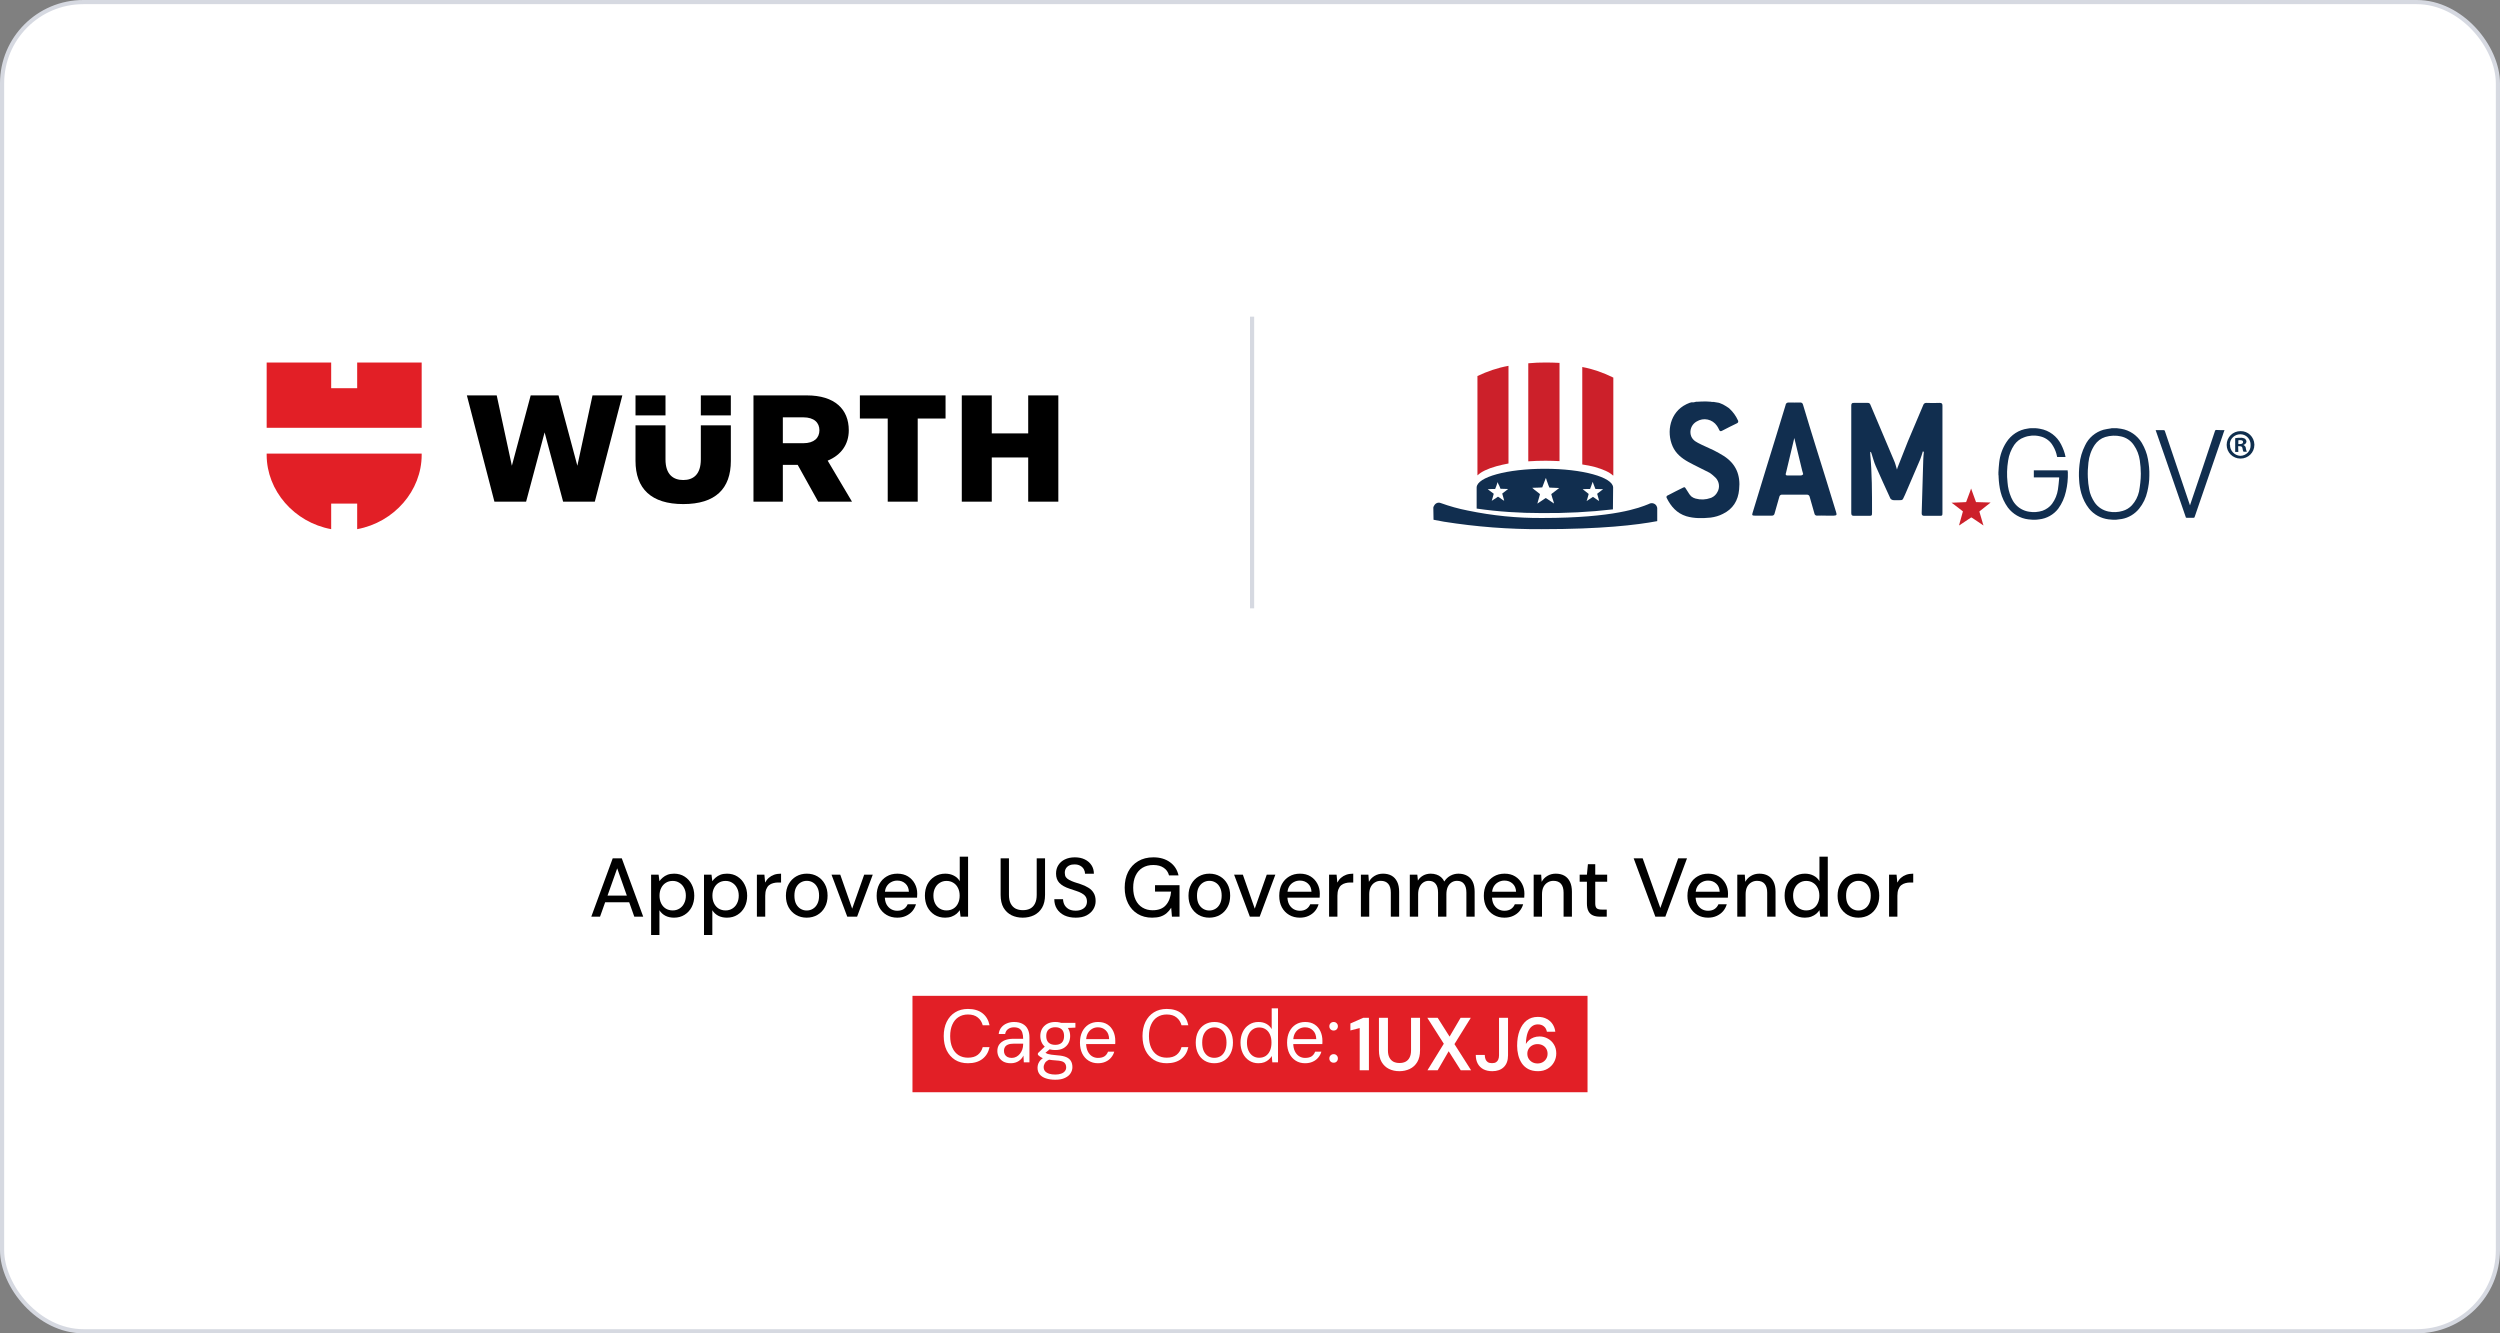 <svg width="1200" height="640" viewBox="0 0 1200 640" fill="none" xmlns="http://www.w3.org/2000/svg">
<rect x="0" y="0" width="1200" height="640" fill="#808080" stroke="none"/>
<rect x="1" y="1" width="1198" height="638" rx="39" fill="white"/>
<rect x="1" y="1" width="1198" height="638" rx="39" stroke="#D6D9E1" stroke-width="2"/>
<g clip-path="url(#clip0_37528_185282)">
<path fill-rule="evenodd" clip-rule="evenodd" d="M718.286 223.788C720.09 223.318 721.989 222.847 724.077 222.471V175.6C718.855 176.541 713.919 178.235 709.172 180.494V228.118H709.267C710.881 226.518 713.919 225.012 718.286 223.788Z" fill="#CC202A"/>
<path fill-rule="evenodd" clip-rule="evenodd" d="M774.3 233.953C774.11 229.059 759.585 225.012 741.546 225.012C723.507 225.012 708.982 228.965 708.792 233.953V244.118C719.14 245.623 729.584 246.282 740.027 246.282C751.42 246.376 762.907 245.812 774.205 244.494L774.3 233.953Z" fill="#112E4F"/>
<path fill-rule="evenodd" clip-rule="evenodd" d="M714.108 234.8H714.203L716.577 234.706H717.621C717.621 234.706 717.716 234.706 717.716 234.612C718.096 233.765 718.381 232.918 718.666 231.976C718.76 231.788 718.855 231.6 718.855 231.412V231.318C718.95 231.6 719.045 231.882 719.14 232.165L719.71 233.294L720.185 234.518C720.185 234.612 720.279 234.612 720.374 234.612C721.514 234.612 722.558 234.706 723.697 234.706H723.887L723.697 234.894L721.229 236.776C721.039 236.965 721.039 236.965 721.134 237.153C721.324 237.906 721.609 238.753 721.799 239.506L721.988 240.259V240.353L721.324 239.976L719.995 239.035C719.71 238.847 719.425 238.659 719.14 238.471C719.045 238.376 718.95 238.376 718.95 238.471L716.102 240.353L716.007 240.447C716.102 240.259 716.102 240.071 716.197 239.882L716.672 238.188C716.767 237.812 716.862 237.435 716.957 237.153C716.957 237.059 716.957 237.059 716.957 236.965L715.058 235.553L714.108 234.8Z" fill="white"/>
<path fill-rule="evenodd" clip-rule="evenodd" d="M735.47 234.141H735.66L738.793 234.047L740.217 233.953C740.312 233.953 740.312 233.953 740.312 233.859C740.787 232.729 741.166 231.506 741.641 230.376L741.926 229.624L742.021 229.435C742.211 229.812 742.306 230.188 742.401 230.565C742.59 231.129 742.78 231.694 742.97 232.165C743.16 232.635 743.35 233.294 743.635 233.859C743.635 233.953 743.73 234.047 743.825 234.047L748.287 234.235H748.477L748.192 234.424L744.869 236.965C744.584 237.153 744.584 237.153 744.679 237.435C744.964 238.471 745.249 239.506 745.629 240.541C745.723 240.918 745.818 241.2 745.913 241.576V241.671L745.059 241.106L743.255 239.882L742.116 239.129C742.021 239.035 741.926 239.035 741.831 239.129L738.033 241.671L737.938 241.765C738.033 241.482 738.128 241.2 738.128 241.012L738.793 238.659L739.173 237.247C739.173 237.153 739.173 237.059 739.078 237.059L736.419 234.988L735.47 234.141Z" fill="white"/>
<path fill-rule="evenodd" clip-rule="evenodd" d="M759.679 234.8H759.774L762.148 234.706H763.192C763.192 234.706 763.287 234.706 763.287 234.612C763.572 233.765 763.952 232.918 764.237 231.976C764.331 231.788 764.426 231.6 764.426 231.412L764.521 231.318C764.616 231.6 764.711 231.882 764.806 232.165C764.901 232.447 765.091 232.918 765.281 233.388C765.471 233.859 765.566 234.235 765.756 234.612C765.756 234.706 765.851 234.706 765.945 234.706C767.085 234.706 768.129 234.8 769.268 234.8H769.458L769.268 234.988L766.8 236.871C766.61 237.059 766.61 237.059 766.705 237.247C766.895 238 767.18 238.847 767.37 239.6L767.559 240.353V240.447L766.895 240.071L765.566 239.129L764.711 238.565C764.616 238.471 764.521 238.471 764.521 238.565L761.673 240.447L761.578 240.541C761.578 240.353 761.673 240.165 761.768 239.976C761.958 239.412 762.053 238.847 762.243 238.282C762.338 237.906 762.433 237.529 762.528 237.247C762.528 237.153 762.528 237.153 762.528 237.059L760.629 235.553L759.679 234.8Z" fill="white"/>
<path fill-rule="evenodd" clip-rule="evenodd" d="M741.926 221.153C744.204 221.153 746.388 221.247 748.572 221.341V174.188C746.483 174.094 744.394 174 742.211 174C739.172 174 736.324 174.094 733.571 174.376V221.435C736.229 221.247 739.078 221.153 741.926 221.153Z" fill="#CC202A"/>
<path fill-rule="evenodd" clip-rule="evenodd" d="M765.566 224.165C769.553 225.294 772.496 226.612 774.205 228.212H774.395V181.247C769.648 178.894 764.616 177.106 759.49 176.165V222.941C761.673 223.224 763.667 223.694 765.566 224.165Z" fill="#CC202A"/>
<path fill-rule="evenodd" clip-rule="evenodd" d="M688 243.929L688.095 249.482C689.614 249.765 691.323 250.047 693.127 250.424C708.602 252.871 724.267 254.094 740.027 254C768.604 254 785.503 252.024 795.472 250.141V243.929C795.472 243.647 795.377 243.459 795.282 243.176C794.807 241.859 793.288 241.2 791.959 241.671L791.105 242.047C787.117 243.647 774.965 248.635 740.312 248.635C728.254 248.729 716.292 247.506 704.52 245.059C700.152 244.212 695.785 242.988 691.608 241.482C690.279 240.918 688.854 241.576 688.285 242.894C688.095 243.176 688 243.365 688 243.647V243.929Z" fill="#112E4F"/>
<path d="M922.976 216.635C922.596 217.859 922.216 219.177 921.742 220.4C919.558 225.482 917.374 230.565 915.191 235.647C914.716 236.871 914.146 238 913.577 239.224C913.387 239.788 912.912 240.071 912.343 240.071C911.108 240.071 909.874 240.165 908.64 240.071C908.165 239.977 907.691 239.694 907.406 239.318C905.032 234.141 902.659 228.965 900.38 223.788C899.526 221.906 899.051 219.835 898.386 217.859C898.292 217.577 898.197 217.2 898.007 216.918H897.722C897.722 217.294 897.722 217.671 897.722 218.047C898.576 227.271 898.576 236.588 898.576 245.812C898.576 247.6 898.576 247.6 896.678 247.6C894.399 247.6 892.12 247.6 889.937 247.6C888.987 247.6 888.608 247.318 888.608 246.282C888.608 229.059 888.608 211.835 888.608 194.706C888.608 193.765 888.892 193.294 889.937 193.388C892.12 193.388 894.209 193.388 896.393 193.388C897.057 193.294 897.627 193.671 897.817 194.33C901.614 203.271 905.412 212.306 909.21 221.247C909.779 222.471 910.064 223.882 910.539 225.388C910.634 224.918 910.729 224.73 910.824 224.447C912.532 220.306 914.052 216.071 915.76 211.93C918.229 206.094 920.697 200.259 923.166 194.424C923.356 193.765 923.925 193.388 924.59 193.388C926.773 193.482 928.862 193.482 931.046 193.388C932.09 193.388 932.375 193.765 932.375 194.706C932.375 211.835 932.375 229.059 932.375 246.188C932.375 247.506 932.28 247.6 930.951 247.6C928.577 247.6 926.109 247.6 923.735 247.6C922.786 247.6 922.406 247.318 922.406 246.377C922.691 237.812 922.881 229.247 923.166 220.682C923.166 219.459 923.356 218.141 923.451 216.918L922.976 216.635Z" fill="#112E4F"/>
<path d="M881.297 245.718C878.164 235.365 874.936 225.106 871.708 214.753C869.62 207.882 867.436 201.106 865.442 194.235C865.347 193.576 864.683 193.106 864.018 193.2C862.214 193.2 860.506 193.294 858.702 193.2C857.942 193.106 857.183 193.576 857.088 194.329C857.088 194.329 857.088 194.329 857.088 194.424C854.05 204.494 850.917 214.565 847.784 224.729C845.6 231.882 843.416 239.035 841.233 246.188C840.853 247.318 841.138 247.506 842.277 247.506C845.03 247.506 847.689 247.506 850.442 247.506C851.107 247.6 851.676 247.129 851.771 246.565C852.531 243.929 853.29 241.2 854.05 238.565C854.145 237.812 854.809 237.341 855.474 237.435C855.474 237.435 855.474 237.435 855.569 237.435C859.461 237.435 863.259 237.435 867.151 237.435C867.911 237.341 868.575 237.812 868.67 238.565C869.43 241.2 870.189 243.929 870.949 246.565C871.044 247.224 871.708 247.6 872.373 247.506C873.702 247.412 875.126 247.506 876.455 247.506C877.785 247.506 878.924 247.506 880.253 247.506C881.582 247.412 881.772 247.224 881.297 245.718ZM864.873 228.118C864.683 228.212 864.493 228.212 864.303 228.212C862.309 228.212 860.316 228.212 858.227 228.212C858.132 228.212 857.942 228.212 857.847 228.212C856.708 228.212 857.278 226.988 857.278 226.988L861.265 210.235C861.265 210.235 864.018 221.812 865.063 225.953C865.158 226.235 865.253 226.612 865.347 226.894C865.347 226.988 865.442 227.176 865.442 227.271C865.537 227.459 865.537 227.647 865.442 227.741C865.347 227.835 865.253 227.929 865.063 228.024L864.873 228.118Z" fill="#112E4F"/>
<path d="M827.466 218.894C825.852 217.859 824.238 217.012 822.624 216.165C820.156 214.941 817.498 213.906 815.029 212.588C813.131 211.647 811.611 210.235 811.422 207.882C811.232 205.624 812.371 203.459 814.365 202.329C817.688 200.259 821.96 201.2 824.144 204.4C824.523 204.965 824.903 205.624 825.188 206.282C825.473 207.035 825.947 207.129 826.612 206.753C828.985 205.529 831.359 204.306 833.732 203.176C834.207 202.988 834.492 202.518 834.302 201.953C834.302 201.859 834.207 201.765 834.207 201.765C833.258 199.694 831.929 197.812 830.315 196.306C830.03 196.024 829.745 195.741 829.365 195.553C829.08 195.365 828.796 195.176 828.511 194.988C827.561 194.329 826.517 193.859 825.473 193.482C825.378 193.482 825.283 193.388 825.188 193.388L824.808 193.294H824.713L824.333 193.2H824.144L823.764 193.106H823.574L823.194 193.012H823.004L822.719 192.918H822.435H822.15H821.865H821.675L821.105 192.824C819.681 192.729 818.162 192.635 816.738 192.729C816.169 192.729 815.599 192.824 815.029 192.824H814.744H814.46H814.175C813.795 192.918 813.415 193.012 813.036 193.106H812.941H812.751H812.656H812.466H812.371H812.181H812.086H811.896L810.947 193.388C810.472 193.576 810.092 193.765 809.618 193.953L809.428 194.047C801.643 197.812 799.744 207.224 802.877 214.282C804.396 217.671 807.149 219.929 810.377 221.718C813.605 223.506 817.118 225.106 820.536 226.894C821.39 227.459 822.15 228.024 822.909 228.776C824.903 230.376 825.663 233.106 824.713 235.459C824.618 235.741 824.523 235.929 824.333 236.212C823.764 237.341 822.814 238.282 821.58 238.847L821.105 239.035C818.732 239.882 816.264 239.976 813.89 239.318C813.225 239.129 812.561 238.847 812.086 238.471C811.801 238.282 811.517 238 811.327 237.718C811.042 237.435 810.757 237.059 810.567 236.682C810.092 236.024 809.713 235.365 809.238 234.612C808.763 233.859 808.668 233.671 807.909 234.047C805.44 235.271 802.972 236.494 800.504 237.812C800.029 237.906 799.839 238.376 799.934 238.847C799.934 238.941 800.029 239.035 800.029 239.035C802.023 243.082 804.871 246.376 809.428 247.788C813.225 248.918 817.213 248.824 821.105 248.447C823.194 248.165 825.188 247.6 826.992 246.659C831.834 244.306 834.302 240.259 834.777 234.988C835.536 228.024 833.258 222.659 827.466 218.894Z" fill="#112E4F"/>
<path fill-rule="evenodd" clip-rule="evenodd" d="M936.742 241.294H937.027L941.584 241.106L943.578 241.012C943.673 241.012 943.768 240.918 943.768 240.918L945.667 235.835C945.761 235.459 945.951 235.082 946.046 234.706C946.046 234.612 946.141 234.518 946.141 234.518C946.331 235.082 946.521 235.553 946.711 236.118C946.996 236.871 947.28 237.718 947.565 238.471L948.42 240.823C948.42 241.012 948.61 241.106 948.705 241.012L955.16 241.2H955.54L955.16 241.482L950.414 245.247C950.034 245.529 950.034 245.529 950.224 246C950.698 247.506 951.078 249.012 951.553 250.518C951.648 250.988 951.838 251.553 952.027 252.023C952.027 252.118 952.027 252.118 952.027 252.212L950.793 251.365L948.135 249.576C947.565 249.2 946.996 248.823 946.426 248.447C946.331 248.353 946.141 248.353 946.046 248.447L940.54 252.118L940.35 252.212C940.445 251.835 940.54 251.459 940.635 251.082L941.584 247.694C941.774 247.035 941.964 246.376 942.154 245.623C942.249 245.529 942.154 245.435 942.059 245.341C940.825 244.4 939.495 243.365 938.261 242.423L936.742 241.294Z" fill="#CC202A"/>
<path d="M976.997 205.529C977.756 205.623 978.421 205.623 979.18 205.812C983.642 206.565 987.345 209.388 989.339 213.341C990.288 215.223 991.048 217.2 991.427 219.176C991.427 219.27 991.427 219.27 991.427 219.365H987.44C987.345 218.894 987.155 218.329 987.06 217.765C986.586 216.07 985.826 214.565 984.877 213.153C983.453 211.176 981.364 209.859 978.99 209.388C976.522 208.823 973.864 209.012 971.49 209.953C969.591 210.612 967.977 211.929 966.838 213.529C965.319 215.788 964.275 218.423 963.895 221.153C963.325 224.635 963.23 228.118 963.61 231.506C963.8 234.047 964.37 236.494 965.414 238.847C966.363 241.106 967.977 243.082 970.161 244.306C971.3 244.965 972.629 245.435 973.959 245.623C976.142 246 978.326 245.812 980.414 245.153C982.218 244.494 983.832 243.365 984.972 241.859C986.491 239.788 987.44 237.435 987.82 234.894C988.105 233.2 988.2 231.506 988.389 229.718C988.389 229.529 988.389 229.341 988.389 229.153H976.237V225.765H992.472C992.472 226.047 992.472 226.329 992.567 226.612C992.662 229.812 992.377 232.918 991.617 236.023C990.953 238.941 989.719 241.765 987.915 244.212C985.731 247.035 982.408 248.918 978.8 249.294C978.136 249.388 977.376 249.482 976.712 249.482H975.762C975.003 249.388 974.338 249.388 973.579 249.294C969.686 248.823 966.174 246.753 963.8 243.647C962.186 241.388 960.952 238.847 960.287 236.118C959.718 233.765 959.433 231.412 959.338 229.059C959.338 228.588 959.338 228.212 959.243 227.835V227.176C959.243 226.988 959.243 226.894 959.243 226.706C959.338 225.106 959.433 223.506 959.623 221.906C960.002 218.518 961.142 215.223 963.041 212.306C965.319 208.729 969.022 206.282 973.294 205.718C973.864 205.623 974.338 205.529 974.908 205.529H976.997Z" fill="#112E4F"/>
<path d="M1014.31 249.482C1013.55 249.388 1012.88 249.388 1012.12 249.294C1008.42 248.823 1005.1 247.035 1002.73 244.118C1001.02 241.953 999.782 239.412 999.023 236.776C998.453 234.706 998.073 232.541 997.978 230.376C997.788 227.929 997.883 225.388 998.168 222.941C998.453 219.741 999.402 216.635 1000.83 213.812C1002.54 210.141 1005.76 207.412 1009.66 206.282C1010.8 206 1012.03 205.812 1013.26 205.623L1013.64 205.529H1016.02C1016.68 205.623 1017.44 205.718 1018.11 205.812C1022.28 206.47 1025.89 209.012 1028.07 212.588C1029.5 215.035 1030.54 217.67 1031.02 220.4C1031.49 223.035 1031.78 225.67 1031.68 228.4C1031.68 230.941 1031.3 233.482 1030.73 235.929C1030.07 238.941 1028.74 241.765 1026.74 244.212C1024.66 246.753 1021.71 248.541 1018.49 249.106C1017.54 249.294 1016.59 249.294 1015.64 249.482H1015.35H1014.31ZM1027.6 227.365C1027.6 225.294 1027.41 223.129 1027.12 221.059C1026.74 218.423 1025.8 215.882 1024.28 213.718C1022.85 211.553 1020.67 210.047 1018.11 209.482C1015.64 208.918 1012.98 209.012 1010.51 209.765C1008.42 210.423 1006.71 211.741 1005.48 213.529C1003.77 216.07 1002.73 219.082 1002.44 222.094C1002.16 224.447 1002.06 226.8 1002.16 229.153C1002.25 231.129 1002.44 233.012 1002.82 234.894C1003.2 237.153 1004.15 239.223 1005.38 241.106C1006.9 243.365 1009.28 244.965 1012.03 245.529C1014.31 246 1016.68 245.906 1018.86 245.247C1020.57 244.776 1022.09 243.835 1023.33 242.518C1025.04 240.635 1026.18 238.376 1026.74 235.929C1027.22 233.2 1027.6 230.282 1027.6 227.365Z" fill="#112E4F"/>
<path d="M1067.76 206.471C1067.38 207.412 1067.09 208.353 1066.81 209.2C1062.35 222.188 1057.89 235.176 1053.42 248.165C1053.42 248.353 1053.14 248.541 1052.95 248.541C1051.81 248.541 1050.76 248.541 1049.63 248.541C1049.34 248.541 1049.15 248.447 1049.15 248.165L1039.66 220.682C1038.04 216.071 1036.43 211.365 1034.81 206.753C1034.81 206.659 1034.72 206.565 1034.72 206.471H1035C1036.24 206.471 1037.38 206.471 1038.61 206.471C1038.8 206.471 1038.99 206.565 1039.09 206.753C1043.07 218.518 1047.06 230.376 1051.05 242.141C1051.05 242.329 1051.14 242.424 1051.24 242.518C1051.24 242.424 1051.33 242.329 1051.33 242.141C1055.32 230.376 1059.31 218.612 1063.2 206.847C1063.3 206.471 1063.49 206.376 1063.87 206.376C1065.2 206.471 1066.43 206.471 1067.76 206.471Z" fill="#112E4F"/>
<path d="M1074.4 213.153H1075.16C1076.02 213.153 1076.68 212.871 1076.68 212.212C1076.68 211.553 1076.21 211.271 1075.26 211.271C1074.97 211.271 1074.69 211.271 1074.4 211.365V213.153ZM1074.4 216.918H1072.89V210.329C1073.74 210.141 1074.5 210.141 1075.35 210.141C1076.11 210.047 1076.87 210.235 1077.63 210.612C1078.01 210.988 1078.3 211.459 1078.3 212.024C1078.2 212.776 1077.63 213.341 1076.87 213.529V213.624C1077.54 213.906 1078.01 214.471 1078.01 215.224C1078.11 215.788 1078.2 216.353 1078.49 216.824H1076.87C1076.59 216.353 1076.49 215.788 1076.4 215.224C1076.3 214.471 1075.92 214.188 1075.07 214.188H1074.31L1074.4 216.918ZM1070.42 213.529C1070.32 216.259 1072.51 218.612 1075.26 218.8C1075.35 218.8 1075.35 218.8 1075.45 218.8C1078.2 218.706 1080.39 216.447 1080.29 213.718V213.624C1080.39 210.894 1078.3 208.541 1075.54 208.447C1072.79 208.353 1070.42 210.424 1070.32 213.153C1070.32 213.247 1070.32 213.341 1070.42 213.529ZM1082.1 213.529C1082.1 217.2 1079.15 220.118 1075.45 220.118C1071.75 220.118 1068.8 217.2 1068.8 213.529C1068.8 209.859 1071.75 206.941 1075.45 206.941C1079.06 206.847 1082 209.765 1082.1 213.341C1082.1 213.341 1082.1 213.435 1082.1 213.529Z" fill="#0F2E4E"/>
</g>
<path d="M906.748 440V419.84H910.348L910.708 423.64C911.161 422.733 911.748 421.973 912.468 421.36C913.188 420.72 914.028 420.227 914.988 419.88C915.974 419.533 917.094 419.36 918.348 419.36V423.6H916.908C916.081 423.6 915.294 423.707 914.548 423.92C913.801 424.107 913.134 424.44 912.548 424.92C911.988 425.4 911.548 426.053 911.228 426.88C910.908 427.707 910.748 428.733 910.748 429.96V440H906.748Z" fill="black"/>
<path d="M892.002 440.48C890.109 440.48 888.402 440.04 886.882 439.16C885.389 438.28 884.202 437.053 883.322 435.48C882.469 433.88 882.042 432.04 882.042 429.96C882.042 427.827 882.482 425.973 883.362 424.4C884.242 422.8 885.442 421.56 886.962 420.68C888.482 419.8 890.189 419.36 892.082 419.36C894.002 419.36 895.709 419.8 897.202 420.68C898.696 421.56 899.869 422.787 900.722 424.36C901.602 425.933 902.042 427.787 902.042 429.92C902.042 432.053 901.602 433.907 900.722 435.48C899.869 437.053 898.682 438.28 897.162 439.16C895.642 440.04 893.922 440.48 892.002 440.48ZM892.002 437.04C893.096 437.04 894.082 436.773 894.962 436.24C895.869 435.707 896.589 434.92 897.122 433.88C897.682 432.813 897.962 431.493 897.962 429.92C897.962 428.347 897.696 427.04 897.162 426C896.629 424.933 895.909 424.133 895.002 423.6C894.122 423.067 893.149 422.8 892.082 422.8C891.016 422.8 890.029 423.067 889.122 423.6C888.216 424.133 887.482 424.933 886.922 426C886.389 427.04 886.122 428.347 886.122 429.92C886.122 431.493 886.389 432.813 886.922 433.88C887.482 434.92 888.202 435.707 889.082 436.24C889.989 436.773 890.962 437.04 892.002 437.04Z" fill="black"/>
<path d="M866.333 440.48C864.413 440.48 862.719 440.027 861.253 439.12C859.786 438.187 858.639 436.933 857.812 435.36C857.012 433.76 856.613 431.947 856.613 429.92C856.613 427.867 857.012 426.053 857.812 424.48C858.639 422.907 859.786 421.667 861.253 420.76C862.746 419.827 864.452 419.36 866.372 419.36C867.946 419.36 869.333 419.68 870.533 420.32C871.733 420.933 872.666 421.813 873.333 422.96V411.2H877.333V440H873.733L873.333 436.88C872.933 437.493 872.413 438.08 871.773 438.64C871.133 439.173 870.359 439.613 869.453 439.96C868.546 440.307 867.506 440.48 866.333 440.48ZM866.973 437C868.226 437 869.333 436.707 870.293 436.12C871.253 435.533 871.986 434.707 872.493 433.64C873.026 432.573 873.293 431.333 873.293 429.92C873.293 428.507 873.026 427.28 872.493 426.24C871.986 425.173 871.253 424.347 870.293 423.76C869.333 423.147 868.226 422.84 866.973 422.84C865.773 422.84 864.693 423.147 863.733 423.76C862.773 424.347 862.026 425.173 861.493 426.24C860.959 427.28 860.693 428.507 860.693 429.92C860.693 431.333 860.959 432.573 861.493 433.64C862.026 434.707 862.773 435.533 863.733 436.12C864.693 436.707 865.773 437 866.973 437Z" fill="black"/>
<path d="M833.896 440V419.84H837.496L837.736 423.28C838.376 422.08 839.283 421.133 840.456 420.44C841.629 419.72 842.976 419.36 844.496 419.36C846.096 419.36 847.469 419.68 848.616 420.32C849.763 420.96 850.656 421.933 851.296 423.24C851.936 424.52 852.256 426.133 852.256 428.08V440H848.256V428.48C848.256 426.613 847.843 425.2 847.016 424.24C846.189 423.28 844.989 422.8 843.416 422.8C842.376 422.8 841.443 423.053 840.616 423.56C839.789 424.04 839.123 424.76 838.616 425.72C838.136 426.68 837.896 427.853 837.896 429.24V440H833.896Z" fill="black"/>
<path d="M819.852 440.48C817.932 440.48 816.225 440.04 814.732 439.16C813.239 438.28 812.065 437.053 811.212 435.48C810.385 433.907 809.972 432.08 809.972 430C809.972 427.867 810.385 426.013 811.212 424.44C812.065 422.84 813.239 421.6 814.732 420.72C816.225 419.813 817.959 419.36 819.932 419.36C821.905 419.36 823.599 419.8 825.012 420.68C826.425 421.56 827.519 422.733 828.292 424.2C829.065 425.64 829.452 427.24 829.452 429C829.452 429.267 829.439 429.56 829.412 429.88C829.412 430.173 829.399 430.507 829.372 430.88H812.892V428.04H825.452C825.372 426.36 824.812 425.053 823.772 424.12C822.732 423.16 821.439 422.68 819.892 422.68C818.799 422.68 817.799 422.933 816.892 423.44C815.985 423.92 815.252 424.64 814.692 425.6C814.159 426.533 813.892 427.72 813.892 429.16V430.28C813.892 431.773 814.159 433.04 814.692 434.08C815.252 435.093 815.985 435.867 816.892 436.4C817.799 436.907 818.785 437.16 819.852 437.16C821.132 437.16 822.185 436.88 823.012 436.32C823.839 435.76 824.452 435 824.852 434.04H828.852C828.505 435.267 827.919 436.373 827.092 437.36C826.265 438.32 825.239 439.08 824.012 439.64C822.812 440.2 821.425 440.48 819.852 440.48Z" fill="black"/>
<path d="M794.563 440L784.163 412H788.483L796.963 435.84L805.523 412H809.763L799.363 440H794.563Z" fill="black"/>
<path d="M767.958 440C766.678 440 765.571 439.8 764.638 439.4C763.705 439 762.985 438.333 762.478 437.4C761.971 436.466 761.718 435.2 761.718 433.6V423.24H758.238V419.84H761.718L762.198 414.8H765.718V419.84H771.438V423.24H765.718V433.64C765.718 434.786 765.958 435.573 766.438 436C766.918 436.4 767.745 436.6 768.918 436.6H771.238V440H767.958Z" fill="black"/>
<path d="M736.162 440V419.84H739.762L740.002 423.28C740.642 422.08 741.548 421.133 742.722 420.44C743.895 419.72 745.242 419.36 746.762 419.36C748.362 419.36 749.735 419.68 750.882 420.32C752.028 420.96 752.922 421.933 753.562 423.24C754.202 424.52 754.522 426.133 754.522 428.08V440H750.522V428.48C750.522 426.613 750.108 425.2 749.282 424.24C748.455 423.28 747.255 422.8 745.682 422.8C744.642 422.8 743.708 423.053 742.882 423.56C742.055 424.04 741.388 424.76 740.882 425.72C740.402 426.68 740.162 427.853 740.162 429.24V440H736.162Z" fill="black"/>
<path d="M722.117 440.48C720.197 440.48 718.491 440.04 716.997 439.16C715.504 438.28 714.331 437.053 713.477 435.48C712.651 433.907 712.237 432.08 712.237 430C712.237 427.867 712.651 426.013 713.477 424.44C714.331 422.84 715.504 421.6 716.997 420.72C718.491 419.813 720.224 419.36 722.197 419.36C724.171 419.36 725.864 419.8 727.277 420.68C728.691 421.56 729.784 422.733 730.557 424.2C731.331 425.64 731.717 427.24 731.717 429C731.717 429.267 731.704 429.56 731.677 429.88C731.677 430.173 731.664 430.507 731.637 430.88H715.157V428.04H727.717C727.637 426.36 727.077 425.053 726.037 424.12C724.997 423.16 723.704 422.68 722.157 422.68C721.064 422.68 720.064 422.933 719.157 423.44C718.251 423.92 717.517 424.64 716.957 425.6C716.424 426.533 716.157 427.72 716.157 429.16V430.28C716.157 431.773 716.424 433.04 716.957 434.08C717.517 435.093 718.251 435.867 719.157 436.4C720.064 436.907 721.051 437.16 722.117 437.16C723.397 437.16 724.451 436.88 725.277 436.32C726.104 435.76 726.717 435 727.117 434.04H731.117C730.771 435.267 730.184 436.373 729.357 437.36C728.531 438.32 727.504 439.08 726.277 439.64C725.077 440.2 723.691 440.48 722.117 440.48Z" fill="black"/>
<path d="M676.708 440V419.84H680.309L680.589 422.68C681.229 421.64 682.082 420.827 683.148 420.24C684.215 419.653 685.415 419.36 686.749 419.36C687.762 419.36 688.682 419.507 689.508 419.8C690.335 420.067 691.068 420.48 691.708 421.04C692.348 421.6 692.868 422.293 693.268 423.12C693.988 421.947 694.948 421.027 696.148 420.36C697.375 419.693 698.669 419.36 700.029 419.36C701.655 419.36 703.055 419.693 704.228 420.36C705.402 421 706.295 421.973 706.909 423.28C707.522 424.56 707.828 426.16 707.828 428.08V440H703.868V428.48C703.868 426.613 703.482 425.2 702.708 424.24C701.962 423.28 700.855 422.8 699.388 422.8C698.402 422.8 697.522 423.053 696.749 423.56C695.975 424.067 695.362 424.8 694.909 425.76C694.482 426.72 694.268 427.893 694.268 429.28V440H690.268V428.48C690.268 426.613 689.882 425.2 689.108 424.24C688.362 423.28 687.255 422.8 685.788 422.8C684.855 422.8 684.002 423.053 683.228 423.56C682.455 424.067 681.842 424.8 681.388 425.76C680.935 426.72 680.708 427.893 680.708 429.28V440H676.708Z" fill="black"/>
<path d="M653.232 440V419.84H656.832L657.072 423.28C657.712 422.08 658.619 421.133 659.792 420.44C660.965 419.72 662.312 419.36 663.832 419.36C665.432 419.36 666.805 419.68 667.952 420.32C669.099 420.96 669.992 421.933 670.632 423.24C671.272 424.52 671.592 426.133 671.592 428.08V440H667.592V428.48C667.592 426.613 667.179 425.2 666.352 424.24C665.525 423.28 664.325 422.8 662.752 422.8C661.712 422.8 660.779 423.053 659.952 423.56C659.125 424.04 658.459 424.76 657.952 425.72C657.472 426.68 657.232 427.853 657.232 429.24V440H653.232Z" fill="black"/>
<path d="M637.958 440V419.84H641.559L641.918 423.64C642.372 422.733 642.958 421.973 643.678 421.36C644.398 420.72 645.238 420.227 646.198 419.88C647.185 419.533 648.305 419.36 649.559 419.36V423.6H648.118C647.292 423.6 646.505 423.707 645.758 423.92C645.012 424.107 644.345 424.44 643.758 424.92C643.198 425.4 642.759 426.053 642.439 426.88C642.119 427.707 641.958 428.733 641.958 429.96V440H637.958Z" fill="black"/>
<path d="M623.914 440.48C621.994 440.48 620.288 440.04 618.794 439.16C617.301 438.28 616.128 437.053 615.274 435.48C614.448 433.907 614.034 432.08 614.034 430C614.034 427.867 614.448 426.013 615.274 424.44C616.128 422.84 617.301 421.6 618.794 420.72C620.288 419.813 622.021 419.36 623.994 419.36C625.968 419.36 627.661 419.8 629.074 420.68C630.488 421.56 631.581 422.733 632.354 424.2C633.128 425.64 633.514 427.24 633.514 429C633.514 429.267 633.501 429.56 633.474 429.88C633.474 430.173 633.461 430.507 633.434 430.88H616.954V428.04H629.514C629.434 426.36 628.874 425.053 627.834 424.12C626.794 423.16 625.501 422.68 623.954 422.68C622.861 422.68 621.861 422.933 620.954 423.44C620.048 423.92 619.314 424.64 618.754 425.6C618.221 426.533 617.954 427.72 617.954 429.16V430.28C617.954 431.773 618.221 433.04 618.754 434.08C619.314 435.093 620.048 435.867 620.954 436.4C621.861 436.907 622.848 437.16 623.914 437.16C625.194 437.16 626.248 436.88 627.074 436.32C627.901 435.76 628.514 435 628.914 434.04H632.914C632.568 435.267 631.981 436.373 631.154 437.36C630.328 438.32 629.301 439.08 628.074 439.64C626.874 440.2 625.488 440.48 623.914 440.48Z" fill="black"/>
<path d="M599.928 440L592.368 419.84H596.568L602.288 436.16L608.048 419.84H612.168L604.648 440H599.928Z" fill="black"/>
<path d="M580.44 440.48C578.546 440.48 576.839 440.04 575.319 439.16C573.826 438.28 572.639 437.053 571.759 435.48C570.906 433.88 570.479 432.04 570.479 429.96C570.479 427.827 570.919 425.973 571.799 424.4C572.679 422.8 573.88 421.56 575.4 420.68C576.92 419.8 578.626 419.36 580.52 419.36C582.44 419.36 584.146 419.8 585.639 420.68C587.133 421.56 588.306 422.787 589.16 424.36C590.04 425.933 590.479 427.787 590.479 429.92C590.479 432.053 590.04 433.907 589.16 435.48C588.306 437.053 587.119 438.28 585.599 439.16C584.079 440.04 582.36 440.48 580.44 440.48ZM580.44 437.04C581.533 437.04 582.52 436.773 583.4 436.24C584.306 435.707 585.026 434.92 585.56 433.88C586.12 432.813 586.4 431.493 586.4 429.92C586.4 428.347 586.133 427.04 585.599 426C585.066 424.933 584.346 424.133 583.44 423.6C582.56 423.067 581.586 422.8 580.52 422.8C579.453 422.8 578.466 423.067 577.56 423.6C576.653 424.133 575.919 424.933 575.359 426C574.826 427.04 574.56 428.347 574.56 429.92C574.56 431.493 574.826 432.813 575.359 433.88C575.919 434.92 576.64 435.707 577.52 436.24C578.426 436.773 579.4 437.04 580.44 437.04Z" fill="black"/>
<path d="M553.013 440.48C550.373 440.48 548.066 439.88 546.093 438.68C544.119 437.48 542.586 435.8 541.493 433.64C540.399 431.48 539.853 428.96 539.853 426.08C539.853 423.227 540.399 420.707 541.493 418.52C542.613 416.333 544.199 414.627 546.253 413.4C548.333 412.147 550.786 411.52 553.613 411.52C556.786 411.52 559.439 412.293 561.573 413.84C563.706 415.36 565.079 417.48 565.693 420.2H561.133C560.733 418.653 559.893 417.44 558.613 416.56C557.333 415.653 555.653 415.2 553.573 415.2C551.599 415.2 549.879 415.64 548.413 416.52C546.973 417.4 545.866 418.653 545.093 420.28C544.319 421.907 543.933 423.84 543.933 426.08C543.933 428.347 544.319 430.293 545.093 431.92C545.866 433.547 546.959 434.787 548.373 435.64C549.786 436.493 551.413 436.92 553.253 436.92C556.079 436.92 558.199 436.107 559.613 434.48C561.053 432.853 561.893 430.68 562.133 427.96H554.413V424.88H566.173V440H562.533L562.173 435.72C561.533 436.76 560.786 437.64 559.933 438.36C559.106 439.053 558.133 439.587 557.013 439.96C555.893 440.307 554.559 440.48 553.013 440.48Z" fill="black"/>
<path d="M516.342 440.48C514.288 440.48 512.488 440.12 510.942 439.4C509.395 438.653 508.195 437.613 507.342 436.28C506.488 434.947 506.062 433.387 506.062 431.6H510.262C510.288 432.613 510.528 433.547 510.982 434.4C511.462 435.227 512.142 435.893 513.022 436.4C513.928 436.88 515.035 437.12 516.342 437.12C517.462 437.12 518.422 436.933 519.222 436.56C520.048 436.187 520.675 435.68 521.102 435.04C521.528 434.373 521.742 433.613 521.742 432.76C521.742 431.773 521.515 430.96 521.062 430.32C520.608 429.68 519.995 429.16 519.222 428.76C518.475 428.333 517.595 427.96 516.582 427.64C515.595 427.32 514.555 426.973 513.462 426.6C511.248 425.88 509.595 424.947 508.502 423.8C507.435 422.653 506.902 421.16 506.902 419.32C506.902 417.747 507.275 416.387 508.022 415.24C508.768 414.067 509.808 413.16 511.142 412.52C512.502 411.853 514.102 411.52 515.942 411.52C517.755 411.52 519.342 411.853 520.702 412.52C522.062 413.187 523.128 414.107 523.902 415.28C524.675 416.453 525.062 417.827 525.062 419.4H520.822C520.822 418.68 520.635 417.973 520.262 417.28C519.888 416.587 519.328 416.027 518.582 415.6C517.835 415.147 516.915 414.92 515.822 414.92C514.915 414.893 514.102 415.04 513.382 415.36C512.662 415.68 512.102 416.147 511.702 416.76C511.302 417.373 511.102 418.107 511.102 418.96C511.102 419.813 511.275 420.507 511.622 421.04C511.995 421.547 512.528 421.987 513.222 422.36C513.915 422.733 514.715 423.08 515.622 423.4C516.555 423.693 517.582 424.027 518.702 424.4C520.088 424.853 521.315 425.413 522.382 426.08C523.475 426.72 524.328 427.56 524.942 428.6C525.582 429.613 525.902 430.92 525.902 432.52C525.902 433.907 525.542 435.2 524.822 436.4C524.102 437.6 523.035 438.587 521.622 439.36C520.208 440.107 518.448 440.48 516.342 440.48Z" fill="black"/>
<path d="M490.9 440.48C488.927 440.48 487.14 440.093 485.54 439.32C483.94 438.52 482.66 437.32 481.7 435.72C480.767 434.093 480.3 432.027 480.3 429.52V412H484.3V429.56C484.3 431.24 484.58 432.627 485.14 433.72C485.7 434.787 486.474 435.587 487.46 436.12C488.474 436.627 489.647 436.88 490.98 436.88C492.34 436.88 493.514 436.627 494.5 436.12C495.487 435.587 496.247 434.787 496.78 433.72C497.34 432.627 497.62 431.24 497.62 429.56V412H501.62V429.52C501.62 432.027 501.14 434.093 500.18 435.72C499.22 437.32 497.927 438.52 496.3 439.32C494.674 440.093 492.874 440.48 490.9 440.48Z" fill="black"/>
<path d="M453.676 440.48C451.756 440.48 450.063 440.027 448.596 439.12C447.13 438.187 445.983 436.933 445.156 435.36C444.356 433.76 443.956 431.947 443.956 429.92C443.956 427.867 444.356 426.053 445.156 424.48C445.983 422.907 447.13 421.667 448.596 420.76C450.09 419.827 451.796 419.36 453.716 419.36C455.29 419.36 456.676 419.68 457.876 420.32C459.076 420.933 460.01 421.813 460.676 422.96V411.2H464.676V440H461.076L460.676 436.88C460.276 437.493 459.756 438.08 459.116 438.64C458.476 439.173 457.703 439.613 456.796 439.96C455.89 440.307 454.85 440.48 453.676 440.48ZM454.316 437C455.57 437 456.676 436.707 457.636 436.12C458.596 435.533 459.33 434.707 459.836 433.64C460.37 432.573 460.636 431.333 460.636 429.92C460.636 428.507 460.37 427.28 459.836 426.24C459.33 425.173 458.596 424.347 457.636 423.76C456.676 423.147 455.57 422.84 454.316 422.84C453.116 422.84 452.036 423.147 451.076 423.76C450.116 424.347 449.37 425.173 448.836 426.24C448.303 427.28 448.036 428.507 448.036 429.92C448.036 431.333 448.303 432.573 448.836 433.64C449.37 434.707 450.116 435.533 451.076 436.12C452.036 436.707 453.116 437 454.316 437Z" fill="black"/>
<path d="M430.672 440.48C428.752 440.48 427.046 440.04 425.552 439.16C424.059 438.28 422.886 437.053 422.032 435.48C421.206 433.907 420.792 432.08 420.792 430C420.792 427.867 421.206 426.013 422.032 424.44C422.886 422.84 424.059 421.6 425.552 420.72C427.046 419.813 428.779 419.36 430.752 419.36C432.726 419.36 434.419 419.8 435.832 420.68C437.246 421.56 438.339 422.733 439.112 424.2C439.886 425.64 440.272 427.24 440.272 429C440.272 429.267 440.259 429.56 440.232 429.88C440.232 430.173 440.219 430.507 440.192 430.88H423.712V428.04H436.272C436.192 426.36 435.632 425.053 434.592 424.12C433.552 423.16 432.259 422.68 430.712 422.68C429.619 422.68 428.619 422.933 427.712 423.44C426.806 423.92 426.072 424.64 425.512 425.6C424.979 426.533 424.712 427.72 424.712 429.16V430.28C424.712 431.773 424.979 433.04 425.512 434.08C426.072 435.093 426.806 435.867 427.712 436.4C428.619 436.907 429.606 437.16 430.672 437.16C431.952 437.16 433.006 436.88 433.832 436.32C434.659 435.76 435.272 435 435.672 434.04H439.672C439.326 435.267 438.739 436.373 437.912 437.36C437.086 438.32 436.059 439.08 434.832 439.64C433.632 440.2 432.246 440.48 430.672 440.48Z" fill="black"/>
<path d="M406.686 440L399.126 419.84H403.326L409.046 436.16L414.806 419.84H418.926L411.406 440H406.686Z" fill="black"/>
<path d="M387.198 440.48C385.304 440.48 383.598 440.04 382.078 439.16C380.584 438.28 379.398 437.053 378.518 435.48C377.664 433.88 377.238 432.04 377.238 429.96C377.238 427.827 377.678 425.973 378.558 424.4C379.438 422.8 380.638 421.56 382.158 420.68C383.678 419.8 385.384 419.36 387.278 419.36C389.198 419.36 390.904 419.8 392.398 420.68C393.891 421.56 395.064 422.787 395.918 424.36C396.798 425.933 397.238 427.787 397.238 429.92C397.238 432.053 396.798 433.907 395.918 435.48C395.064 437.053 393.878 438.28 392.358 439.16C390.838 440.04 389.118 440.48 387.198 440.48ZM387.198 437.04C388.291 437.04 389.278 436.773 390.158 436.24C391.064 435.707 391.784 434.92 392.318 433.88C392.878 432.813 393.158 431.493 393.158 429.92C393.158 428.347 392.891 427.04 392.358 426C391.824 424.933 391.104 424.133 390.198 423.6C389.318 423.067 388.344 422.8 387.278 422.8C386.211 422.8 385.224 423.067 384.318 423.6C383.411 424.133 382.678 424.933 382.118 426C381.584 427.04 381.318 428.347 381.318 429.92C381.318 431.493 381.584 432.813 382.118 433.88C382.678 434.92 383.398 435.707 384.278 436.24C385.184 436.773 386.158 437.04 387.198 437.04Z" fill="black"/>
<path d="M363.31 440V419.84H366.91L367.27 423.64C367.723 422.733 368.31 421.973 369.03 421.36C369.75 420.72 370.59 420.227 371.55 419.88C372.537 419.533 373.657 419.36 374.91 419.36V423.6H373.47C372.643 423.6 371.857 423.707 371.11 423.92C370.363 424.107 369.697 424.44 369.11 424.92C368.55 425.4 368.11 426.053 367.79 426.88C367.47 427.707 367.31 428.733 367.31 429.96V440H363.31Z" fill="black"/>
<path d="M337.919 448.8V419.84H341.519L341.919 422.96C342.346 422.347 342.879 421.773 343.519 421.24C344.159 420.68 344.919 420.227 345.799 419.88C346.706 419.533 347.759 419.36 348.959 419.36C350.879 419.36 352.559 419.827 353.999 420.76C355.466 421.693 356.599 422.96 357.399 424.56C358.226 426.133 358.639 427.933 358.639 429.96C358.639 431.987 358.226 433.8 357.399 435.4C356.573 436.973 355.426 438.213 353.959 439.12C352.519 440.027 350.839 440.48 348.919 440.48C347.346 440.48 345.959 440.173 344.759 439.56C343.559 438.92 342.613 438.04 341.919 436.92V448.8H337.919ZM348.279 437C349.506 437 350.586 436.707 351.519 436.12C352.479 435.533 353.226 434.707 353.759 433.64C354.319 432.573 354.599 431.333 354.599 429.92C354.599 428.507 354.319 427.28 353.759 426.24C353.226 425.173 352.479 424.347 351.519 423.76C350.586 423.147 349.506 422.84 348.279 422.84C347.026 422.84 345.919 423.147 344.959 423.76C344.026 424.347 343.293 425.173 342.759 426.24C342.226 427.28 341.959 428.507 341.959 429.92C341.959 431.333 342.226 432.573 342.759 433.64C343.293 434.707 344.026 435.533 344.959 436.12C345.919 436.707 347.026 437 348.279 437Z" fill="black"/>
<path d="M312.529 448.8V419.84H316.129L316.529 422.96C316.955 422.347 317.489 421.773 318.129 421.24C318.769 420.68 319.529 420.227 320.409 419.88C321.315 419.533 322.369 419.36 323.569 419.36C325.489 419.36 327.169 419.827 328.609 420.76C330.075 421.693 331.209 422.96 332.009 424.56C332.835 426.133 333.249 427.933 333.249 429.96C333.249 431.987 332.835 433.8 332.009 435.4C331.182 436.973 330.035 438.213 328.569 439.12C327.129 440.027 325.449 440.48 323.529 440.48C321.955 440.48 320.569 440.173 319.369 439.56C318.169 438.92 317.222 438.04 316.529 436.92V448.8H312.529ZM322.889 437C324.115 437 325.195 436.707 326.129 436.12C327.089 435.533 327.835 434.707 328.369 433.64C328.929 432.573 329.209 431.333 329.209 429.92C329.209 428.507 328.929 427.28 328.369 426.24C327.835 425.173 327.089 424.347 326.129 423.76C325.195 423.147 324.115 422.84 322.889 422.84C321.635 422.84 320.529 423.147 319.569 423.76C318.635 424.347 317.902 425.173 317.369 426.24C316.835 427.28 316.569 428.507 316.569 429.92C316.569 431.333 316.835 432.573 317.369 433.64C317.902 434.707 318.635 435.533 319.569 436.12C320.529 436.707 321.635 437 322.889 437Z" fill="black"/>
<path d="M283.819 440L294.099 412H298.459L308.739 440H304.459L296.259 416.8L288.019 440H283.819ZM288.459 433.08L289.579 429.88H302.739L303.859 433.08H288.459Z" fill="black"/>
<rect width="324.024" height="46.272" transform="translate(437.988 478)" fill="#E21F26"/>
<path d="M640.136 510.1C639.56 510.1 639.068 509.908 638.66 509.524C638.276 509.116 638.084 508.624 638.084 508.048C638.084 507.472 638.276 506.992 638.66 506.608C639.068 506.2 639.56 505.996 640.136 505.996C640.76 505.996 641.252 506.2 641.612 506.608C641.996 506.992 642.188 507.472 642.188 508.048C642.188 508.624 641.996 509.116 641.612 509.524C641.252 509.908 640.76 510.1 640.136 510.1ZM640.136 494.656C639.56 494.656 639.068 494.464 638.66 494.08C638.276 493.672 638.084 493.18 638.084 492.604C638.084 492.028 638.276 491.548 638.66 491.164C639.068 490.756 639.56 490.552 640.136 490.552C640.76 490.552 641.252 490.756 641.612 491.164C641.996 491.548 642.188 492.028 642.188 492.604C642.188 493.18 641.996 493.672 641.612 494.08C641.252 494.464 640.76 494.656 640.136 494.656Z" fill="white"/>
<path d="M626.405 510.352C624.725 510.352 623.237 509.944 621.941 509.128C620.645 508.312 619.625 507.16 618.881 505.672C618.161 504.184 617.801 502.444 617.801 500.452C617.801 498.46 618.161 496.72 618.881 495.232C619.625 493.744 620.645 492.592 621.941 491.776C623.261 490.96 624.773 490.552 626.477 490.552C628.301 490.552 629.825 490.96 631.049 491.776C632.273 492.592 633.197 493.684 633.821 495.052C634.445 496.42 634.757 497.92 634.757 499.552C634.757 499.792 634.757 500.032 634.757 500.272C634.757 500.512 634.745 500.8 634.721 501.136H620.069V498.796H631.805C631.757 496.948 631.217 495.544 630.185 494.584C629.177 493.6 627.917 493.108 626.405 493.108C625.397 493.108 624.461 493.36 623.597 493.864C622.757 494.344 622.073 495.064 621.545 496.024C621.017 496.984 620.753 498.184 620.753 499.624V500.632C620.753 502.216 621.017 503.548 621.545 504.628C622.073 505.684 622.757 506.476 623.597 507.004C624.461 507.532 625.397 507.796 626.405 507.796C627.749 507.796 628.805 507.544 629.573 507.04C630.341 506.512 630.905 505.768 631.265 504.808H634.253C633.965 505.864 633.461 506.812 632.741 507.652C632.045 508.492 631.157 509.152 630.077 509.632C629.021 510.112 627.797 510.352 626.405 510.352Z" fill="white"/>
<path d="M604.01 510.352C602.33 510.352 600.842 509.92 599.546 509.056C598.25 508.192 597.242 507.016 596.522 505.528C595.802 504.016 595.442 502.312 595.442 500.416C595.442 498.496 595.802 496.804 596.522 495.34C597.242 493.852 598.25 492.688 599.546 491.848C600.842 490.984 602.342 490.552 604.046 490.552C605.534 490.552 606.806 490.852 607.862 491.452C608.942 492.052 609.794 492.892 610.418 493.972V484H613.442V509.92H610.706L610.454 506.896C610.094 507.496 609.614 508.06 609.014 508.588C608.438 509.116 607.73 509.548 606.89 509.884C606.074 510.196 605.114 510.352 604.01 510.352ZM604.406 507.724C605.606 507.724 606.65 507.436 607.538 506.86C608.426 506.26 609.11 505.42 609.59 504.34C610.07 503.236 610.31 501.94 610.31 500.452C610.31 498.964 610.07 497.68 609.59 496.6C609.11 495.496 608.426 494.656 607.538 494.08C606.65 493.48 605.606 493.18 604.406 493.18C603.278 493.18 602.27 493.48 601.382 494.08C600.494 494.656 599.798 495.496 599.294 496.6C598.79 497.68 598.538 498.964 598.538 500.452C598.538 501.94 598.79 503.236 599.294 504.34C599.798 505.42 600.494 506.26 601.382 506.86C602.27 507.436 603.278 507.724 604.406 507.724Z" fill="white"/>
<path d="M582.853 510.352C581.101 510.352 579.553 509.944 578.209 509.128C576.865 508.312 575.821 507.16 575.077 505.672C574.333 504.184 573.961 502.444 573.961 500.452C573.961 498.436 574.333 496.696 575.077 495.232C575.845 493.744 576.901 492.592 578.245 491.776C579.613 490.96 581.173 490.552 582.925 490.552C584.701 490.552 586.249 490.96 587.569 491.776C588.913 492.592 589.957 493.744 590.701 495.232C591.445 496.696 591.817 498.436 591.817 500.452C591.817 502.444 591.433 504.184 590.665 505.672C589.921 507.16 588.877 508.312 587.533 509.128C586.189 509.944 584.629 510.352 582.853 510.352ZM582.853 507.76C583.957 507.76 584.953 507.496 585.841 506.968C586.729 506.416 587.425 505.6 587.929 504.52C588.457 503.416 588.721 502.06 588.721 500.452C588.721 498.82 588.469 497.464 587.965 496.384C587.461 495.304 586.765 494.5 585.877 493.972C585.013 493.42 584.029 493.144 582.925 493.144C581.845 493.144 580.861 493.42 579.973 493.972C579.085 494.5 578.377 495.304 577.849 496.384C577.321 497.464 577.057 498.82 577.057 500.452C577.057 502.06 577.309 503.416 577.813 504.52C578.341 505.6 579.037 506.416 579.901 506.968C580.789 507.496 581.773 507.76 582.853 507.76Z" fill="white"/>
<path d="M560.03 510.352C557.654 510.352 555.59 509.812 553.838 508.732C552.11 507.628 550.766 506.104 549.806 504.16C548.87 502.192 548.402 499.912 548.402 497.32C548.402 494.728 548.87 492.46 549.806 490.516C550.766 488.548 552.11 487.024 553.838 485.944C555.59 484.84 557.654 484.288 560.03 484.288C562.886 484.288 565.202 484.972 566.978 486.34C568.754 487.708 569.894 489.64 570.398 492.136H567.122C566.714 490.576 565.922 489.328 564.746 488.392C563.594 487.432 562.022 486.952 560.03 486.952C558.302 486.952 556.79 487.372 555.494 488.212C554.222 489.028 553.238 490.216 552.542 491.776C551.846 493.312 551.498 495.16 551.498 497.32C551.498 499.48 551.846 501.34 552.542 502.9C553.238 504.436 554.222 505.624 555.494 506.464C556.79 507.28 558.302 507.688 560.03 507.688C562.022 507.688 563.594 507.232 564.746 506.32C565.922 505.384 566.714 504.148 567.122 502.612H570.398C569.894 505.036 568.754 506.932 566.978 508.3C565.202 509.668 562.886 510.352 560.03 510.352Z" fill="white"/>
<path d="M526.983 510.352C525.303 510.352 523.815 509.944 522.519 509.128C521.223 508.312 520.203 507.16 519.459 505.672C518.739 504.184 518.379 502.444 518.379 500.452C518.379 498.46 518.739 496.72 519.459 495.232C520.203 493.744 521.223 492.592 522.519 491.776C523.839 490.96 525.351 490.552 527.055 490.552C528.879 490.552 530.403 490.96 531.627 491.776C532.851 492.592 533.775 493.684 534.399 495.052C535.023 496.42 535.335 497.92 535.335 499.552C535.335 499.792 535.335 500.032 535.335 500.272C535.335 500.512 535.323 500.8 535.299 501.136H520.647V498.796H532.383C532.335 496.948 531.795 495.544 530.763 494.584C529.755 493.6 528.495 493.108 526.983 493.108C525.975 493.108 525.039 493.36 524.175 493.864C523.335 494.344 522.651 495.064 522.123 496.024C521.595 496.984 521.331 498.184 521.331 499.624V500.632C521.331 502.216 521.595 503.548 522.123 504.628C522.651 505.684 523.335 506.476 524.175 507.004C525.039 507.532 525.975 507.796 526.983 507.796C528.327 507.796 529.383 507.544 530.151 507.04C530.919 506.512 531.483 505.768 531.843 504.808H534.831C534.543 505.864 534.039 506.812 533.319 507.652C532.623 508.492 531.735 509.152 530.655 509.632C529.599 510.112 528.375 510.352 526.983 510.352Z" fill="white"/>
<path d="M506.547 518.272C504.843 518.272 503.343 518.056 502.047 517.624C500.775 517.216 499.779 516.58 499.059 515.716C498.363 514.852 498.015 513.784 498.015 512.512C498.015 511.912 498.123 511.288 498.339 510.64C498.579 509.992 498.975 509.368 499.527 508.768C500.103 508.168 500.907 507.628 501.939 507.148L504.243 508.372C502.875 508.9 501.987 509.512 501.579 510.208C501.171 510.904 500.967 511.576 500.967 512.224C500.967 513.016 501.195 513.676 501.651 514.204C502.131 514.732 502.791 515.128 503.631 515.392C504.471 515.656 505.443 515.788 506.547 515.788C507.627 515.788 508.551 515.644 509.319 515.356C510.111 515.092 510.711 514.696 511.119 514.168C511.551 513.664 511.767 513.064 511.767 512.368C511.767 511.36 511.443 510.568 510.795 509.992C510.147 509.44 508.887 509.116 507.015 509.02C505.551 508.924 504.327 508.792 503.343 508.624C502.359 508.456 501.543 508.264 500.895 508.048C500.271 507.808 499.743 507.544 499.311 507.256C498.903 506.968 498.531 506.668 498.195 506.356V505.528L501.759 502.108L504.603 503.044L500.715 506.248L501.183 504.88C501.447 505.072 501.699 505.252 501.939 505.42C502.179 505.588 502.503 505.744 502.911 505.888C503.343 506.008 503.931 506.128 504.675 506.248C505.443 506.368 506.451 506.476 507.699 506.572C509.427 506.692 510.807 506.98 511.839 507.436C512.871 507.892 513.615 508.528 514.071 509.344C514.527 510.136 514.755 511.108 514.755 512.26C514.755 513.268 514.467 514.228 513.891 515.14C513.339 516.052 512.451 516.796 511.227 517.372C510.027 517.972 508.467 518.272 506.547 518.272ZM506.511 504.016C504.975 504.016 503.667 503.728 502.587 503.152C501.531 502.552 500.727 501.748 500.175 500.74C499.623 499.708 499.347 498.556 499.347 497.284C499.347 496.012 499.623 494.872 500.175 493.864C500.751 492.856 501.567 492.052 502.623 491.452C503.703 490.852 504.999 490.552 506.511 490.552C508.071 490.552 509.379 490.852 510.435 491.452C511.491 492.052 512.295 492.856 512.847 493.864C513.399 494.872 513.675 496.012 513.675 497.284C513.675 498.556 513.399 499.708 512.847 500.74C512.295 501.748 511.491 502.552 510.435 503.152C509.379 503.728 508.071 504.016 506.511 504.016ZM506.511 501.532C507.855 501.532 508.899 501.184 509.643 500.488C510.387 499.768 510.759 498.7 510.759 497.284C510.759 495.868 510.387 494.812 509.643 494.116C508.899 493.42 507.855 493.072 506.511 493.072C505.239 493.072 504.195 493.42 503.379 494.116C502.587 494.812 502.191 495.868 502.191 497.284C502.191 498.7 502.575 499.768 503.343 500.488C504.135 501.184 505.191 501.532 506.511 501.532ZM509.679 493.54L508.779 490.984H516.195V493.252L509.679 493.54Z" fill="white"/>
<path d="M485.207 510.352C483.767 510.352 482.567 510.088 481.607 509.56C480.647 509.008 479.927 508.288 479.447 507.4C478.967 506.488 478.727 505.516 478.727 504.484C478.727 503.236 479.039 502.18 479.663 501.316C480.311 500.428 481.211 499.756 482.363 499.3C483.515 498.844 484.859 498.616 486.395 498.616H491.111C491.111 497.392 490.967 496.372 490.679 495.556C490.391 494.74 489.923 494.128 489.275 493.72C488.627 493.312 487.763 493.108 486.683 493.108C485.603 493.108 484.679 493.384 483.911 493.936C483.143 494.464 482.663 495.256 482.471 496.312H479.375C479.519 495.064 479.939 494.02 480.635 493.18C481.331 492.316 482.207 491.668 483.263 491.236C484.343 490.78 485.483 490.552 486.683 490.552C488.387 490.552 489.791 490.864 490.895 491.488C491.999 492.088 492.815 492.94 493.343 494.044C493.871 495.124 494.135 496.408 494.135 497.896V509.92H491.435L491.255 506.68C491.015 507.184 490.703 507.664 490.319 508.12C489.959 508.552 489.527 508.936 489.023 509.272C488.519 509.608 487.943 509.872 487.295 510.064C486.671 510.256 485.975 510.352 485.207 510.352ZM485.639 507.796C486.431 507.796 487.163 507.616 487.835 507.256C488.507 506.896 489.083 506.416 489.563 505.816C490.067 505.192 490.451 504.496 490.715 503.728C490.979 502.96 491.111 502.156 491.111 501.316V500.956H486.647C485.519 500.956 484.595 501.1 483.875 501.388C483.179 501.676 482.675 502.084 482.363 502.612C482.051 503.116 481.895 503.692 481.895 504.34C481.895 505.036 482.039 505.648 482.327 506.176C482.615 506.68 483.035 507.076 483.587 507.364C484.163 507.652 484.847 507.796 485.639 507.796Z" fill="white"/>
<path d="M464.616 510.352C462.24 510.352 460.176 509.812 458.424 508.732C456.696 507.628 455.352 506.104 454.392 504.16C453.456 502.192 452.988 499.912 452.988 497.32C452.988 494.728 453.456 492.46 454.392 490.516C455.352 488.548 456.696 487.024 458.424 485.944C460.176 484.84 462.24 484.288 464.616 484.288C467.472 484.288 469.788 484.972 471.564 486.34C473.34 487.708 474.48 489.64 474.984 492.136H471.708C471.3 490.576 470.508 489.328 469.332 488.392C468.18 487.432 466.608 486.952 464.616 486.952C462.888 486.952 461.376 487.372 460.08 488.212C458.808 489.028 457.824 490.216 457.128 491.776C456.432 493.312 456.084 495.16 456.084 497.32C456.084 499.48 456.432 501.34 457.128 502.9C457.824 504.436 458.808 505.624 460.08 506.464C461.376 507.28 462.888 507.688 464.616 507.688C466.608 507.688 468.18 507.232 469.332 506.32C470.508 505.384 471.3 504.148 471.708 502.612H474.984C474.48 505.036 473.34 506.932 471.564 508.3C469.788 509.668 467.472 510.352 464.616 510.352Z" fill="white"/>
<path d="M738.264 514.168C736.392 514.168 734.808 513.82 733.512 513.124C732.24 512.428 731.22 511.504 730.452 510.352C729.684 509.176 729.12 507.868 728.76 506.428C728.4 504.988 728.22 503.512 728.22 502C728.22 499.192 728.616 496.756 729.408 494.692C730.2 492.604 731.328 490.984 732.792 489.832C734.28 488.68 736.068 488.104 738.156 488.104C739.884 488.104 741.336 488.44 742.512 489.112C743.712 489.76 744.648 490.624 745.32 491.704C745.992 492.784 746.4 493.96 746.544 495.232H742.512C742.296 494.104 741.804 493.24 741.036 492.64C740.292 492.016 739.32 491.704 738.12 491.704C737.04 491.704 736.08 492.04 735.24 492.712C734.4 493.384 733.74 494.392 733.26 495.736C732.78 497.08 732.504 498.784 732.432 500.848C732.432 500.896 732.432 500.944 732.432 500.992C732.432 501.016 732.432 501.052 732.432 501.1C732.816 500.404 733.332 499.792 733.98 499.264C734.628 498.712 735.372 498.28 736.212 497.968C737.076 497.656 738 497.5 738.984 497.5C740.4 497.5 741.708 497.836 742.908 498.508C744.132 499.156 745.116 500.092 745.86 501.316C746.628 502.54 747.012 503.98 747.012 505.636C747.012 507.148 746.652 508.552 745.932 509.848C745.212 511.144 744.192 512.188 742.872 512.98C741.552 513.772 740.016 514.168 738.264 514.168ZM738.012 510.46C738.948 510.46 739.776 510.256 740.496 509.848C741.216 509.44 741.78 508.888 742.188 508.192C742.62 507.496 742.836 506.704 742.836 505.816C742.836 504.88 742.62 504.064 742.188 503.368C741.78 502.672 741.204 502.132 740.46 501.748C739.74 501.364 738.912 501.172 737.976 501.172C737.064 501.172 736.236 501.376 735.492 501.784C734.772 502.168 734.196 502.708 733.764 503.404C733.332 504.1 733.116 504.892 733.116 505.78C733.116 506.692 733.332 507.496 733.764 508.192C734.196 508.888 734.772 509.44 735.492 509.848C736.236 510.256 737.076 510.46 738.012 510.46Z" fill="white"/>
<path d="M716.294 514.168C714.686 514.168 713.282 513.868 712.082 513.268C710.906 512.644 709.994 511.756 709.346 510.604C708.698 509.428 708.374 508.012 708.374 506.356H712.694C712.694 507.148 712.814 507.844 713.054 508.444C713.294 509.044 713.666 509.512 714.17 509.848C714.698 510.16 715.37 510.316 716.186 510.316C717.002 510.316 717.65 510.16 718.13 509.848C718.61 509.536 718.958 509.104 719.174 508.552C719.414 507.976 719.534 507.316 719.534 506.572V488.536H723.854V506.572C723.854 509.02 723.17 510.904 721.802 512.224C720.458 513.52 718.622 514.168 716.294 514.168Z" fill="white"/>
<path d="M685.176 513.736L693.024 500.992L685.104 488.536H690.072L695.796 497.572L701.088 488.536H705.984L698.136 501.172L706.128 513.736H701.16L695.364 504.592L690.072 513.736H685.176Z" fill="white"/>
<path d="M671.683 514.168C669.859 514.168 668.203 513.808 666.715 513.088C665.251 512.368 664.075 511.264 663.187 509.776C662.323 508.288 661.891 506.416 661.891 504.16V488.536H666.211V504.196C666.211 505.564 666.439 506.692 666.895 507.58C667.351 508.468 667.987 509.14 668.803 509.596C669.643 510.028 670.627 510.244 671.755 510.244C672.907 510.244 673.891 510.028 674.707 509.596C675.547 509.14 676.183 508.468 676.615 507.58C677.071 506.692 677.299 505.564 677.299 504.196V488.536H681.619V504.16C681.619 506.416 681.175 508.288 680.287 509.776C679.399 511.264 678.199 512.368 676.687 513.088C675.175 513.808 673.507 514.168 671.683 514.168Z" fill="white"/>
<path d="M652.652 513.736V493.468L648.188 494.62V491.272L654.38 488.536H657.08V513.736H652.652Z" fill="white"/>
<g clip-path="url(#clip1_37528_185282)">
<path d="M392.729 240.806H408.963L397.281 221.109C403.746 218.435 407.416 213.311 407.416 206.529C407.416 196.423 400.665 189.791 387.297 189.791H361.666V240.806H375.764V223.126H382.89L392.729 240.806ZM393.323 206.529C393.323 210.138 390.823 212.739 385.604 212.739H375.764V200.324H385.604C390.823 200.325 393.323 202.921 393.323 206.529ZM336.399 204.148V220.453C336.399 227.814 332.731 230.412 327.956 230.412C323.187 230.412 319.439 227.814 319.439 220.523V204.148H305.042V221.175C305.042 234.593 312.609 241.958 327.957 241.958C343.383 241.958 350.805 234.593 350.805 221.247V204.148H336.399ZM319.44 189.791H305.046V199.39H319.44V189.791ZM336.399 199.386H350.8V189.788H336.399V199.386ZM245.697 223.557L238.424 189.791H224.099L237.323 240.806H252.527L261.414 207.542L270.3 240.806H285.507L298.725 189.791H284.403L277.13 223.557L268.096 189.791H254.73L245.697 223.557ZM493.535 208.046H476.049V189.791H461.656V240.806H476.049V219.597H493.535V240.806H508V189.791H493.535V208.046ZM426.107 200.9V240.806H440.502V200.9H453.866V189.791H412.741V200.9H426.107Z" fill="black"/>
<path d="M202.405 205.333H128V174H158.966V186.321H171.442V174H202.405V205.333Z" fill="#E21F26"/>
<path d="M171.442 241.732V253.999C189.251 250.713 202.405 235.473 202.405 218.359V217.713H128V218.359C128 235.473 141.164 250.713 158.966 253.999V241.732H171.442Z" fill="#E21F26"/>
</g>
<path d="M602 292L600 292L600 152L602 152L602 292Z" fill="#D6D9E1"/>
<defs>
<clipPath id="clip0_37528_185282">
<rect width="394" height="80" fill="white" transform="translate(688 174)"/>
</clipPath>
<clipPath id="clip1_37528_185282">
<rect width="380" height="80" fill="white" transform="translate(128 174)"/>
</clipPath>
</defs>
</svg>
